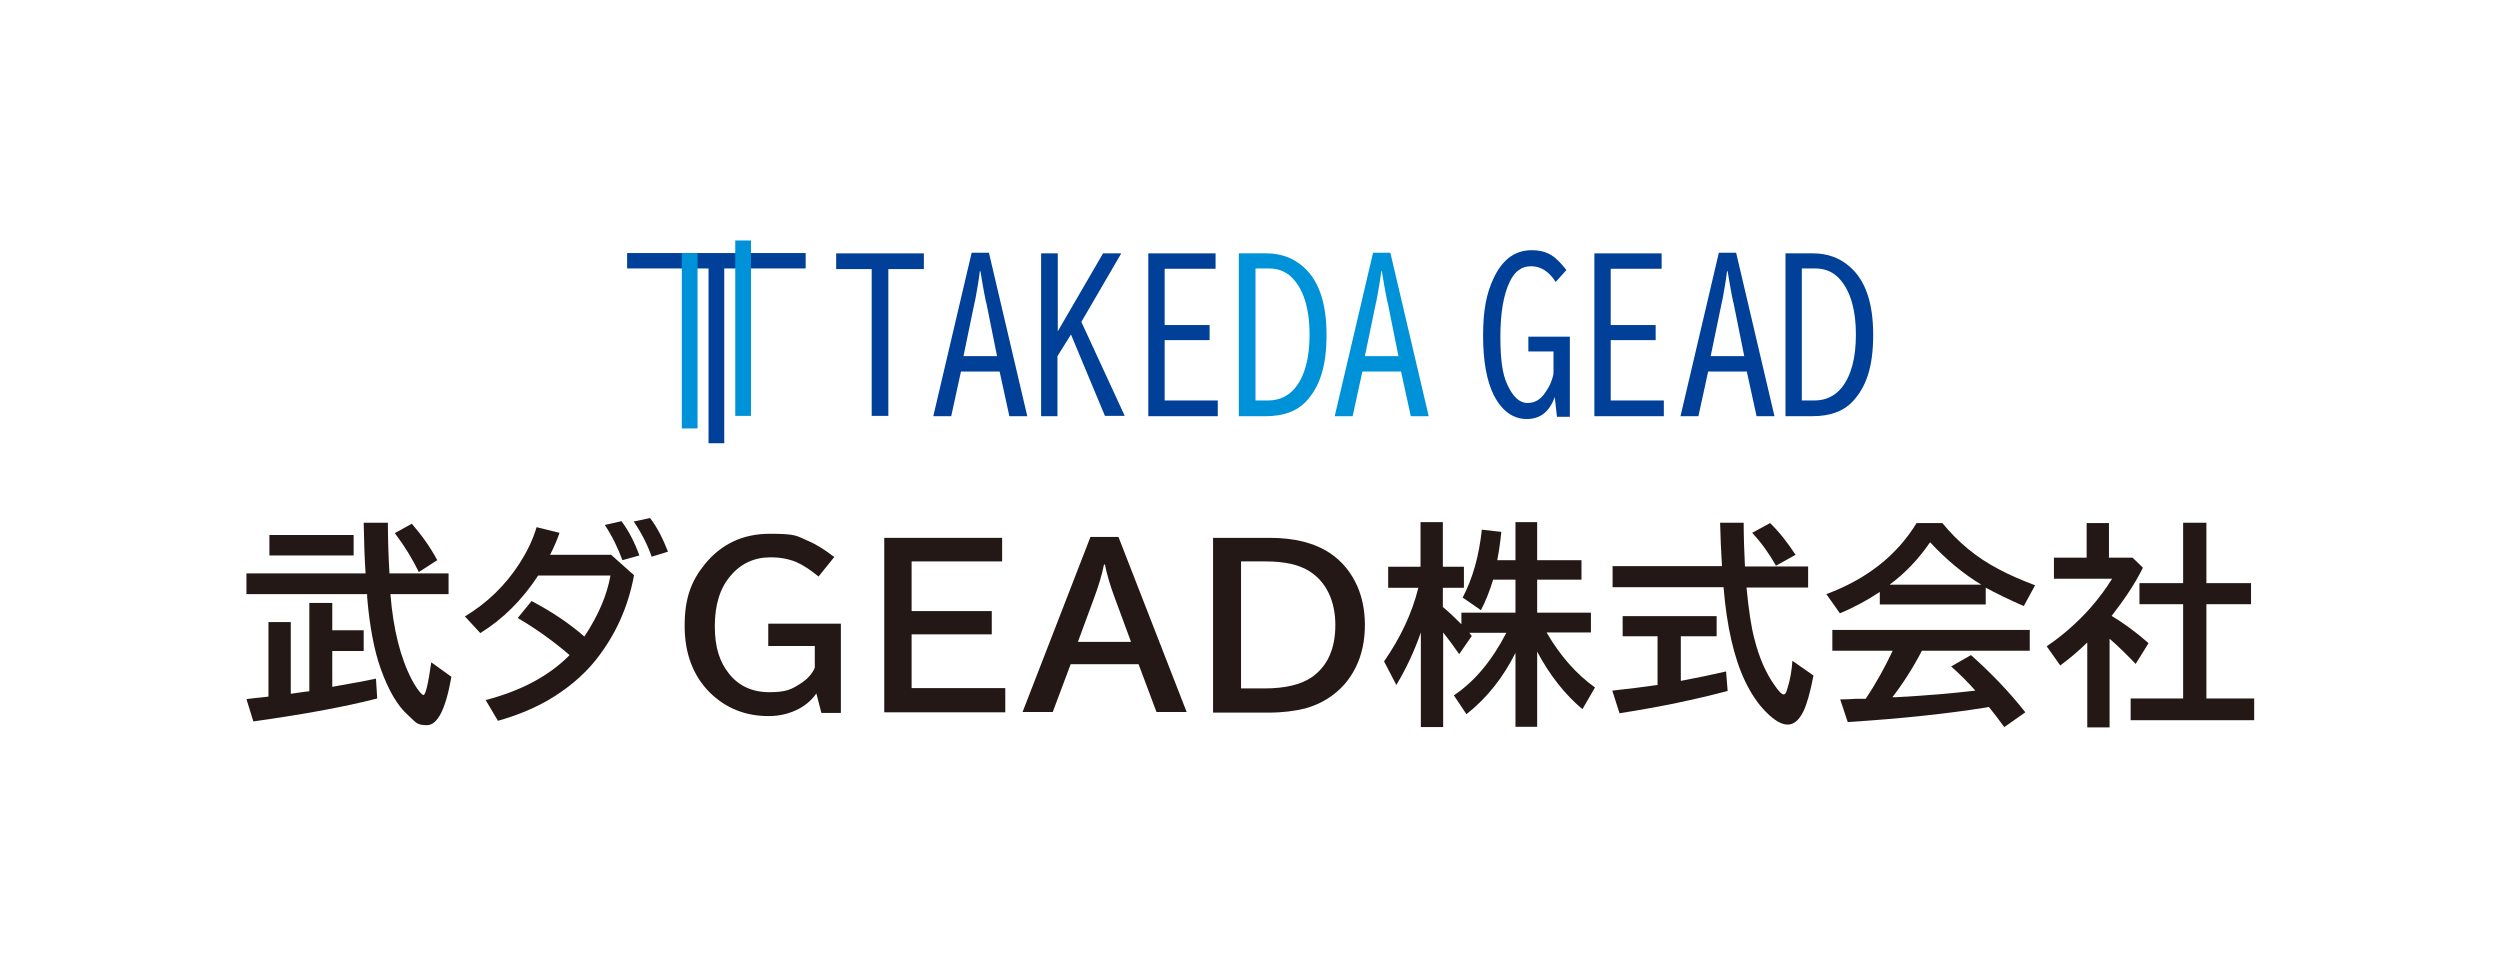 <?xml version="1.0" encoding="UTF-8"?>
<svg xmlns="http://www.w3.org/2000/svg" version="1.1" viewBox="0 0 795.3 307.9">
  <defs>
    <style>
      .cls-1 {
        fill: #fff;
      }

      .cls-2 {
        fill: #0092d8;
      }

      .cls-3 {
        fill: #231815;
      }

      .cls-4 {
        fill: #004098;
      }
    </style>
  </defs>
  <!-- Generator: Adobe Illustrator 28.7.1, SVG Export Plug-In . SVG Version: 1.2.0 Build 142)  -->
  <g>
    <g id="_レイヤー_1" data-name="レイヤー_1">
      <g>
        <rect class="cls-1" x="0" y="0" width="795.3" height="307.9"/>
        <g>
          <g>
            <g>
              <polygon class="cls-4" points="256.3 80.5 199.5 80.5 199.5 85.4 225.4 85.4 225.4 141 230.4 141 230.4 85.4 256.3 85.4 256.3 80.5"/>
              <rect class="cls-2" x="216.9" y="80.5" width="5" height="55.8"/>
              <rect class="cls-2" x="233.9" y="76.5" width="5" height="55.8"/>
            </g>
            <g>
              <path class="cls-4" d="M266,80.6h27.9v5h-11.3v46.7h-5.3v-46.7h-11.3v-5Z"/>
              <path class="cls-4" d="M309.1,80.4h5.5l12.2,52h-5.7l-3.1-14.2h-12.3l-3.1,14.2h-5.7l12.2-52ZM317.2,113.4l-3.4-16.9-.2-.7c-.8-3.9-1.3-7.1-1.7-9.5h-.2c-.3,2.7-.8,5.4-1.3,8.2-.1.5-.2,1.2-.4,1.9l-3.5,16.9h10.7Z"/>
              <path class="cls-4" d="M331.3,80.6h5.2v24.8l14.4-24.8h5.8l-12.7,21.8,13.8,29.9h-6.3l-10.8-25.9-4.3,6.9v19.1h-5.2v-51.7Z"/>
              <path class="cls-4" d="M365.3,80.6h21.4v4.9h-16.2v17.9h14.3v4.8h-14.3v19.2h16.9v5h-22.1v-51.7Z"/>
              <path class="cls-2" d="M394.1,80.6h8.8c4.5,0,8.4,1.4,11.6,4.2,5,4.3,7.5,11.5,7.5,21.7s-2.2,16.7-6.7,21.4c-2.9,3-7.1,4.5-12.7,4.5h-8.5v-51.7ZM399.4,85.5v41.9h4c3.6,0,6.5-1.4,8.7-4.1,3-3.8,4.5-9.4,4.5-16.9s-1.6-13.3-4.7-17.1c-2.1-2.6-4.8-3.9-8.2-3.9h-4.2Z"/>
              <path class="cls-2" d="M436.8,80.4h5.5l12.2,52h-5.7l-3.1-14.2h-12.3l-3.1,14.2h-5.7l12.2-52ZM444.9,113.4l-3.4-16.9-.2-.7c-.8-3.9-1.3-7.1-1.7-9.5h-.2c-.3,2.7-.8,5.4-1.3,8.2-.1.5-.2,1.2-.4,1.9l-3.5,16.9h10.7Z"/>
              <path class="cls-4" d="M495.3,132.6l-.7-6.3c-1.7,4.7-4.6,7-8.9,7s-7.9-2.5-10.5-7.6c-2.2-4.4-3.4-10.7-3.4-18.9s1.1-13.5,3.3-18.2c2.8-6,6.8-9,12.1-9s7.8,2.1,11.1,6.3l-3.4,3.8c-2.1-3.3-4.7-5-7.8-5s-5.2,1.6-6.8,4.9c-2,4.1-3,10-3,17.5s.7,11.9,2.1,15c1.8,4.1,4,6.1,6.5,6.1s4.3-1.2,5.8-3.5c.9-1.3,1.5-2.5,1.8-3.4.5-1.3.7-2.2.7-2.7v-6.8h-8v-4.7h13.2v25.5h-4.1Z"/>
              <path class="cls-4" d="M507.2,80.6h21.4v4.9h-16.2v17.9h14.3v4.8h-14.3v19.2h16.9v5h-22.1v-51.7Z"/>
              <path class="cls-4" d="M546.8,80.4h5.5l12.2,52h-5.7l-3.1-14.2h-12.3l-3.1,14.2h-5.7l12.2-52ZM554.9,113.4l-3.4-16.9-.2-.7c-.8-3.9-1.3-7.1-1.7-9.5h-.2c-.3,2.7-.8,5.4-1.3,8.2-.1.5-.2,1.2-.4,1.9l-3.5,16.9h10.7Z"/>
              <path class="cls-4" d="M568,80.6h8.8c4.5,0,8.4,1.4,11.6,4.2,5,4.3,7.5,11.5,7.5,21.7s-2.2,16.7-6.7,21.4c-2.9,3-7.1,4.5-12.7,4.5h-8.5v-51.7ZM573.2,85.5v41.9h4c3.6,0,6.5-1.4,8.7-4.1,3-3.8,4.5-9.4,4.5-16.9s-1.6-13.3-4.7-17.1c-2.1-2.6-4.8-3.9-8.2-3.9h-4.2Z"/>
            </g>
          </g>
          <g>
            <path class="cls-3" d="M671.7,195.9c3.7,2.2,7.7,5.1,11.8,8.7l-4.1,6.6c-2.8-2.9-5.5-5.6-8.3-8v28.2h-7.1v-27c-2.8,2.7-5.6,5.1-8.6,7.3l-4.3-6.1c5-3.4,9.6-7.4,13.8-12.1,2.8-3.2,5.1-6.3,7-9.4h-18.5v-6.7h10.4v-11h7.1v11h7.5l3.3,3.2c-2.4,4.9-5.8,10-10,15.4ZM694.5,185.5v-19.2h7.4v19.2h14.2v6.7h-14.2v30h15.2v6.9h-39.3v-6.9h16.7v-30h-13.9v-6.7h13.9Z"/>
            <path class="cls-3" d="M123.6,182.4h19.1v6.6h-18.5c.9,11.2,3.2,20.3,6.8,27.2.8,1.5,1.6,2.8,2.6,4,.5.6.9.9,1.1.9.7,0,1.5-3.5,2.5-10.4l6.4,4.6c-1.8,10.3-4.4,15.4-7.8,15.4s-3.5-1-5.9-3.1c-3.4-3-6.3-7.9-8.8-14.9-2-5.6-3.5-13.2-4.3-22.7v-1h-38.4v-6.6h37.9c-.3-4.5-.5-9.9-.6-16.1h7.7c0,5.5.2,10.9.5,16.1ZM105.7,200.5h10v6.6h-10v11.4l2.7-.5c4.1-.7,7.9-1.4,11.2-2.1l.4,6.3c-10.5,2.7-23.7,5.1-39.4,7.3l-2.2-7.1c1.6-.2,3-.4,4.4-.5l2.6-.3v-23.7h7.1v22.8l2.8-.4c1.6-.2,2.7-.4,3.1-.4v-28.1h7.3v9ZM85.7,170.2h26.8v6.5h-26.8v-6.5ZM133.2,181.9c-2-4.1-4.5-8.2-7.6-12.3l5.4-3c3.2,3.7,5.9,7.5,8.1,11.6l-5.9,3.8Z"/>
            <path class="cls-3" d="M194.2,176.3l7.5,6.7c-1.9,10.3-6,19.2-12.2,27-4,5-9.2,9.3-15.4,12.9-4.8,2.7-10,4.8-15.7,6.4l-3.9-6.6c11.5-3,20.3-7.8,26.7-14.3-5-4.3-10.5-8.3-16.5-11.8l4.4-5.4c6.5,3.4,12.1,7.2,16.8,11.3,4.5-6.8,7.2-13.2,8.3-19.4h-23c-5.1,7.8-11.3,13.9-18.4,18.3l-4.9-5.3c7.1-4.3,12.9-9.9,17.4-16.9,2.3-3.6,4.2-7.4,5.4-11.5l7.3,1.8c-.7,2.1-1.7,4.4-3,7h19.3ZM198,178.2c-1.4-3.8-3.2-7.6-5.6-11.2l5.3-1.2c2.2,2.9,4.1,6.5,5.7,10.9l-5.4,1.5ZM207.3,177.1c-1.3-3.8-3.2-7.5-5.7-11.2l5.2-1.1c2.3,3,4.1,6.6,5.7,10.7l-5.2,1.6Z"/>
            <g>
              <path class="cls-3" d="M261.3,226.8l-1.6-6.2c-1.4,2-3.2,3.6-5.4,4.8-3,1.6-6.2,2.4-9.8,2.4-7.4,0-13.6-2.5-18.7-7.5-5.3-5.3-8-12.4-8-21.2s2.1-14.3,6.4-19.6c5.2-6.4,12.1-9.7,20.7-9.7s8.5.7,12,2.2c2.7,1.1,5.5,2.9,8.5,5.2l-5,6.2c-2.7-2.2-5-3.7-7.1-4.6-2.4-1-5.1-1.5-8.2-1.5-5.2,0-9.5,2-12.8,6-3.3,3.9-4.9,9.2-4.9,15.9s1.5,11.3,4.5,15.1c3.1,3.9,7.4,5.9,12.8,5.9s7.1-.9,9.9-2.7c2.2-1.4,3.8-3.1,4.6-5.1v-6.9h-14.8v-7.1h23.1v28.4h-6.4Z"/>
              <path class="cls-3" d="M281.2,171.1h37.6v7.5h-28.8v15.8h25.5v7.4h-25.5v17.1h29.8v7.7h-38.5v-55.5Z"/>
              <path class="cls-3" d="M346.9,170.8h8.9l21.7,55.7h-9.6l-5.7-15.2h-21.6l-5.7,15.2h-9.6l21.6-55.7ZM359.8,204.2l-5.2-14.1c-1.5-4-2.5-7.5-3.1-10.5h-.3c-.6,3-1.6,6.5-3.1,10.5l-5.2,14.1h16.8Z"/>
              <path class="cls-3" d="M385.9,171.1h18.1c7.8,0,14.1,1.6,19,4.8,3.9,2.6,6.8,6.1,8.8,10.6,1.6,3.7,2.4,7.8,2.4,12.3,0,7.6-2.2,13.9-6.5,18.9-3.3,3.7-7.5,6.3-12.6,7.7-3.3.8-7.1,1.3-11.6,1.3h-17.6v-55.5ZM394.8,178.6v40.4h7.5c6.5,0,11.5-1.2,14.9-3.5,5.1-3.5,7.6-9.1,7.6-16.7s-2.9-13.9-8.6-17.3c-3.2-1.9-7.7-2.9-13.5-2.9h-7.9Z"/>
            </g>
            <path class="cls-3" d="M482.3,207.3c-4,8.1-9.2,14.7-15.8,19.9l-4-6c6.6-4.4,12.1-11,16.7-19.9h-11.8c.2.3.5.6.8,1l-4,5.8c-1.8-2.6-3.5-4.9-5.1-6.9v30.1h-7.1v-30.1c-2.1,6-4.7,11.6-7.8,16.7l-3.9-7.5c5.2-7.5,8.9-15.3,10.9-23.4h-9.6v-6.7h10.3v-14.2h7.1v14.2h6.7v6.7h-6.7v6.1c2.2,1.8,4.1,3.7,5.9,5.5v-3.7h17.2v-10.5h-7.1c-1.2,3.9-2.5,7.1-3.9,9.7l-5.8-4c3.2-6.1,5.2-13.2,6.1-21.6l6.2.7c-.4,4-.9,7-1.3,9h5.8v-12.1h6.9v12.1h14.1v6.2h-14.1v10.5h17.1v6.3h-14.1c4.3,7.4,9.4,13.2,15.4,17.5l-4,6.9c-5.6-4.7-10.4-10.8-14.4-18.3v23.9h-6.9v-24.1Z"/>
            <path class="cls-3" d="M534.7,202.3v14.3c5.3-1,10.1-2,14.4-3l.5,6.2c-10.1,2.7-21.5,5.1-34.4,7.1l-2.3-7.2c5.5-.6,10.3-1.2,14.4-1.8v-15.5h-11.1v-6.4h29.9v6.4h-11.4ZM555.1,180.2h20.1v6.7h-19.6c.7,7.2,1.5,12.6,2.5,16.3,1.5,6,3.7,11,6.5,14.9,1.3,1.9,2.2,2.8,2.8,2.8s.9-.7,1.3-2.2c.8-2.5,1.3-5.4,1.5-8.5l6.7,4.7c-1,5.3-2.1,9.1-3.2,11.4-1.4,2.8-3,4.2-5,4.2s-4.2-1.3-6.9-4c-2.4-2.4-4.7-5.7-6.7-9.9-3.5-7.4-5.8-17.4-6.8-29.8h-35.3v-6.7h34.8c-.3-4.9-.5-9.5-.6-13.8h7.5c0,4.8.2,9.4.4,13.8ZM565,180c-2.2-3.9-4.7-7.4-7.6-10.5l5.7-3.1c2.8,2.7,5.5,6.1,8.1,10.1l-6.3,3.5Z"/>
            <path class="cls-3" d="M631.7,186.8v5.5h-33.7v-4c-3.9,2.6-8.1,4.9-12.7,6.8l-4.3-6.1c12.9-4.8,22.4-12.3,28.7-22.6h8.2c5,6.1,10.9,11,17.8,14.6,3.1,1.7,7,3.4,11.7,5.2l-3.6,6.6c-4.8-2.1-8.9-4.1-12.2-5.9ZM611.4,207c-2.8,5.4-6,10.4-9.4,14.8h1.1c9.3-.5,17.7-1.2,25.3-2.1-2.3-2.6-4.9-5.2-7.7-7.7l6.3-3.6c6.3,5.6,12.1,11.6,17.3,18.2l-6.7,4.7c-1.9-2.6-3.5-4.7-4.9-6.4l-1.1.2c-11.9,1.9-26.5,3.5-43.8,4.6l-2.4-7.2c1.8,0,3.4-.1,5-.2h3.1c3.3-4.9,6.1-10,8.6-15.3h-19.2v-6.6h62.8v6.6h-34.4ZM630.3,186c-5.8-3.5-11.2-8-16.3-13.5-3.7,5.4-8,9.9-12.9,13.5h29.2Z"/>
          </g>
        </g>
      </g>
    </g>
  </g>
</svg>